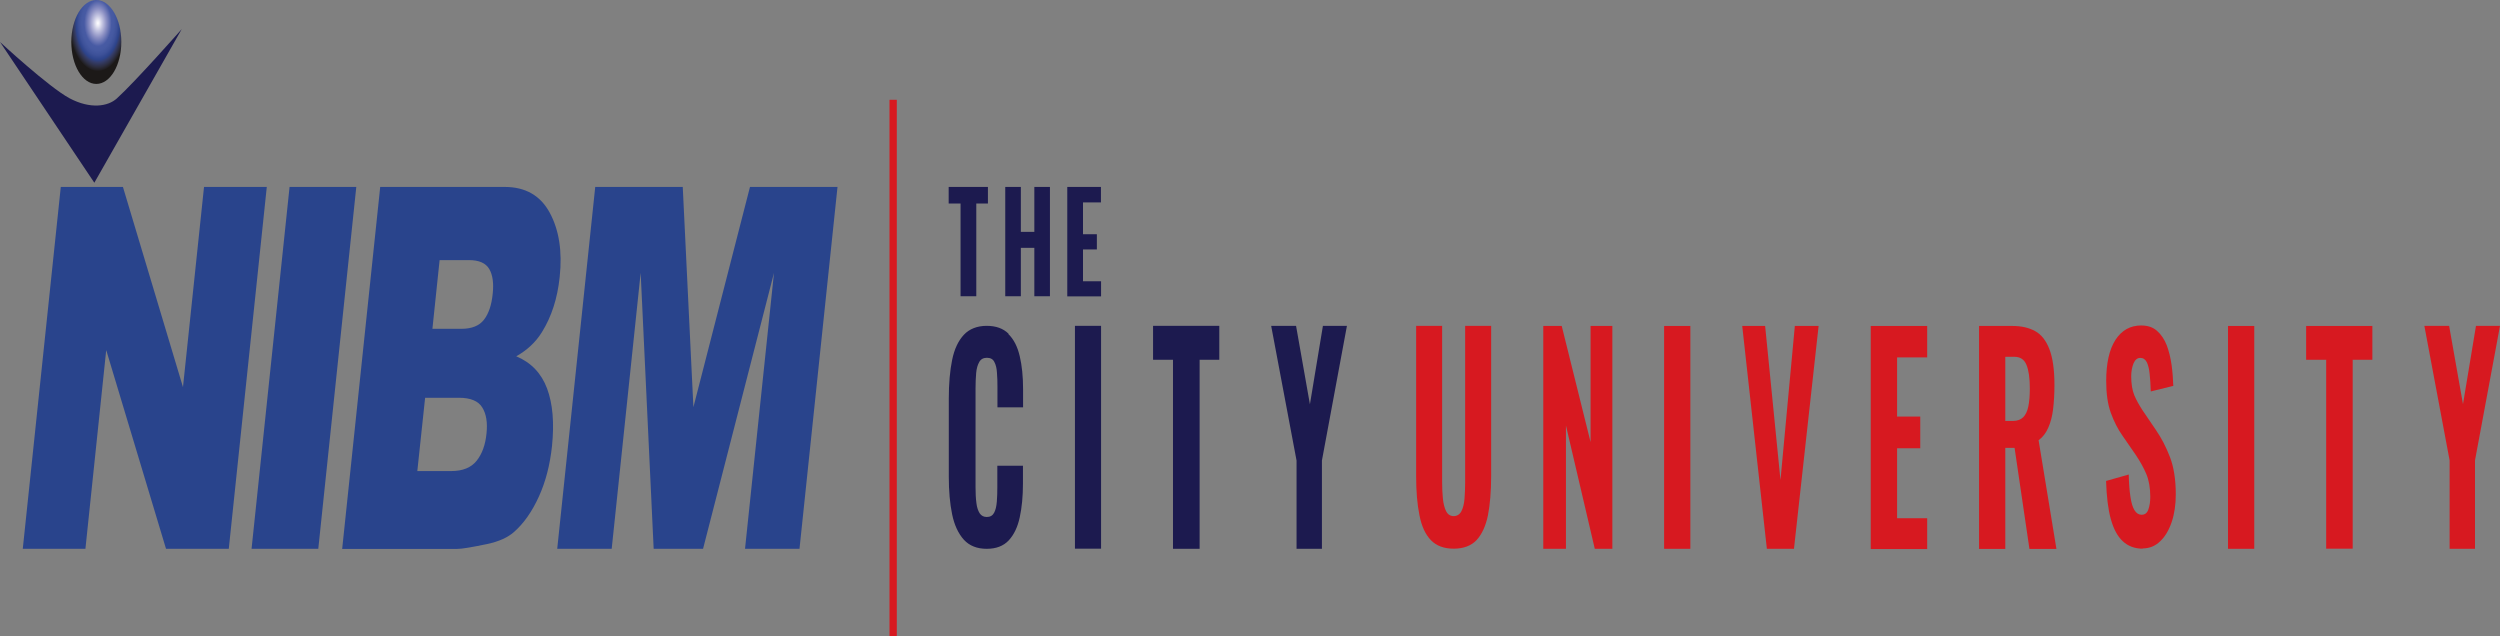 <?xml version="1.0" encoding="UTF-8"?>
<svg id="Layer_2" data-name="Layer 2" xmlns="http://www.w3.org/2000/svg" xmlns:xlink="http://www.w3.org/1999/xlink" viewBox="0 0 201.94 51.38">
  <rect x="0" y="0" width="201.94" height="51.38" fill="#808080" stroke="none"/>
  <defs>
    <style>
      .cls-1 {
        clip-path: url(#clippath);
      }

      .cls-2 {
        fill: none;
      }

      .cls-2, .cls-3, .cls-4, .cls-5, .cls-6 {
        stroke-width: 0px;
      }

      .cls-3 {
        fill: url(#radial-gradient);
      }

      .cls-4 {
        fill: #29448c;
      }

      .cls-5 {
        fill: #1c1a4f;
      }

      .cls-6 {
        fill: #d71920;
      }
    </style>
    <clipPath id="clippath">
      <path class="cls-2" d="m5.76,3.39c0,1.87.9,3.39,2.02,3.39s2.02-1.51,2.02-3.39S8.89,0,7.78,0c-1.11,0-2.02,1.51-2.02,3.39"/>
    </clipPath>
    <radialGradient id="radial-gradient" cx="135.45" cy="-215.73" fx="135.45" fy="-215.73" r="1.28" gradientTransform="translate(326.88 747.66) rotate(-76.4) scale(3.44 2.25) skewX(-13.92)" gradientUnits="userSpaceOnUse">
      <stop offset="0" stop-color="#fff"/>
      <stop offset=".05" stop-color="#ebebf5"/>
      <stop offset=".13" stop-color="#c4c5e1"/>
      <stop offset=".25" stop-color="#8d91c4"/>
      <stop offset=".4" stop-color="#4a5ca5"/>
      <stop offset=".4" stop-color="#485ba4"/>
      <stop offset=".48" stop-color="#4559a1"/>
      <stop offset=".56" stop-color="#3d5199"/>
      <stop offset=".63" stop-color="#2f458c"/>
      <stop offset=".64" stop-color="#2d448b"/>
      <stop offset=".69" stop-color="#343c68"/>
      <stop offset=".77" stop-color="#2c2d3e"/>
      <stop offset=".82" stop-color="#222024"/>
      <stop offset=".84" stop-color="#1c1918"/>
      <stop offset="1" stop-color="#1c1918"/>
    </radialGradient>
  </defs>
  <g id="Layer_1-2" data-name="Layer 1">
    <g>
      <path class="cls-4" d="m4.91,15.1h5.02l4.85,16.17,1.7-16.17h5.07l-3.07,29.23h-5.07l-4.83-16.05-1.68,16.05H1.84l3.07-29.23Z"/>
      <path class="cls-4" d="m23.39,15.1h5.39l-3.07,29.23h-5.39l3.07-29.23Z"/>
      <path class="cls-4" d="m30.7,15.1h10.07c1.68,0,2.89.7,3.64,2.09.75,1.39,1.02,3.12.8,5.18-.18,1.73-.66,3.21-1.43,4.45-.51.83-1.21,1.47-2.08,1.96,1.2.5,2.03,1.37,2.49,2.6.46,1.23.59,2.78.4,4.64-.16,1.51-.51,2.88-1.06,4.09-.55,1.21-1.22,2.17-2.02,2.87-.5.44-1.21.76-2.14.96-1.24.26-2.06.4-2.45.4h-9.28l3.07-29.22Zm4.22,11.46h2.34c.84,0,1.45-.24,1.83-.73.38-.49.62-1.19.71-2.11.09-.85,0-1.51-.28-1.99s-.83-.72-1.64-.72h-2.37l-.58,5.54Zm-1.21,11.49h2.74c.93,0,1.61-.28,2.05-.83s.71-1.29.8-2.22c.09-.87-.02-1.56-.34-2.08-.32-.53-.95-.79-1.89-.79h-2.73l-.63,5.92Z"/>
      <path class="cls-4" d="m48.08,15.1h7.07l.86,17.79,4.57-17.79h7.07l-3.07,29.23h-4.4l2.34-22.29-5.73,22.29h-3.99l-1.05-22.29-2.34,22.29h-4.4l3.07-29.23Z"/>
      <path class="cls-5" d="m77.59,23.93v-7.49h-.96v-1.34h3.17v1.34h-.94v7.49h-1.27Z"/>
      <path class="cls-5" d="m81.2,23.93v-8.83h1.26v3.63h1.09v-3.63h1.26v8.83h-1.26v-3.91h-1.09v3.91h-1.26Z"/>
      <path class="cls-5" d="m86.21,23.93v-8.83h2.72v1.25h-1.45v2.57h1.12v1.23h-1.12v2.57h1.46v1.22h-2.73Z"/>
      <path class="cls-6" d="m117.43,44.32c-.79,0-1.41-.23-1.85-.69-.44-.46-.75-1.12-.92-2-.18-.87-.27-1.92-.27-3.17v-12.14h2.1v12.65c0,.44.02.87.06,1.29.04.42.13.77.26,1.03s.34.4.61.4.49-.13.63-.4c.13-.26.22-.61.25-1.03.03-.42.05-.85.05-1.29v-12.65h2.1v12.14c0,1.24-.09,2.29-.26,3.17-.18.87-.49,1.53-.92,2-.44.46-1.06.69-1.85.69Z"/>
      <path class="cls-6" d="m124.66,44.33v-18h1.49l2.33,9.38v-9.38h1.76v18h-1.42l-2.33-9.96v9.96h-1.82Z"/>
      <path class="cls-6" d="m134.42,44.33v-18h2.12v18h-2.12Z"/>
      <path class="cls-6" d="m142.72,44.33l-1.99-18h1.85l1.24,12.45,1.16-12.45h1.92l-1.99,18h-2.2Z"/>
      <path class="cls-6" d="m151.11,44.33v-18h4.56v2.54h-2.43v4.78h1.87v2.56h-1.87v5.65h2.43v2.49h-4.56Z"/>
      <path class="cls-6" d="m159.86,44.33v-18h2.71c.71,0,1.31.14,1.81.41s.89.76,1.16,1.46c.27.69.41,1.66.41,2.89,0,.74-.04,1.39-.11,1.97-.07.57-.2,1.07-.39,1.49-.18.42-.44.76-.78,1.01l1.44,8.78h-2.18l-1.2-8.16h-.75v8.16h-2.13Zm2.13-10.33h.62c.34,0,.61-.1.81-.29.2-.2.34-.49.42-.88s.12-.88.12-1.46c0-.83-.09-1.46-.27-1.9s-.51-.65-.99-.65h-.72v5.18h0Z"/>
      <path class="cls-6" d="m173.09,44.32c-.65,0-1.19-.2-1.62-.6s-.75-1-.97-1.8c-.22-.8-.34-1.82-.38-3.07l1.83-.52c.02.72.06,1.33.14,1.81.07.49.18.84.33,1.08s.34.36.56.36c.28,0,.46-.14.56-.44.1-.29.15-.62.15-1,0-.74-.11-1.35-.32-1.85-.21-.5-.49-1-.83-1.51l-1.09-1.58c-.39-.55-.7-1.17-.95-1.86-.25-.69-.37-1.55-.37-2.56,0-1.45.25-2.55.75-3.33.5-.77,1.2-1.16,2.07-1.16.53,0,.96.14,1.29.44.33.29.59.68.78,1.16.18.48.31,1.01.39,1.58s.12,1.14.14,1.7l-1.82.45c-.02-.53-.04-1-.09-1.41-.04-.41-.12-.72-.23-.95-.12-.23-.29-.35-.52-.35-.25,0-.43.15-.56.46-.12.31-.18.65-.18,1.03,0,.62.09,1.13.25,1.53.17.4.4.81.69,1.25l1.06,1.56c.44.64.82,1.37,1.13,2.18.31.81.47,1.82.47,3.02,0,.83-.11,1.57-.33,2.23-.23.67-.54,1.19-.94,1.56-.39.38-.86.57-1.41.57Z"/>
      <path class="cls-6" d="m179.97,44.33v-18h2.12v18h-2.12Z"/>
      <path class="cls-6" d="m187.9,44.32v-15.26h-1.62v-2.73h5.35v2.73h-1.59v15.26h-2.14Z"/>
      <path class="cls-6" d="m197.87,44.33v-7.14l-2.04-10.87h2l1.12,6.33,1.05-6.33h1.94l-2.02,10.87v7.14h-2.05Z"/>
      <path class="cls-5" d="m81.46,26.95c-.43-.42-1.01-.63-1.76-.63s-1.39.24-1.84.72-.77,1.15-.95,2.03-.27,1.92-.27,3.13v6.31c0,1.15.09,2.17.27,3.04s.5,1.55.95,2.05c.45.49,1.07.73,1.84.73s1.36-.23,1.78-.68.72-1.07.89-1.86c.17-.79.26-1.69.26-2.72v-1.45h-2.07v1.71c0,.42-.01.81-.04,1.19-.03.37-.1.68-.22.9-.12.22-.31.34-.59.34-.25,0-.44-.1-.57-.29-.13-.2-.23-.48-.27-.84-.05-.37-.07-.8-.07-1.29v-7.98c0-.45.02-.85.05-1.22s.12-.67.25-.9c.13-.23.33-.34.62-.34s.49.11.6.34c.12.22.19.51.21.87.03.36.04.73.04,1.14v1.65h2.07v-1.47c0-1.01-.09-1.9-.27-2.66-.18-.77-.48-1.36-.91-1.78Z"/>
      <rect class="cls-5" x="86.83" y="26.32" width="2.11" height="18"/>
      <polygon class="cls-5" points="93.14 29.06 94.75 29.06 94.75 44.33 96.9 44.33 96.9 29.06 98.49 29.06 98.49 26.32 93.14 26.32 93.14 29.06"/>
      <polygon class="cls-5" points="106.86 26.32 105.81 32.66 104.69 26.32 102.68 26.32 104.73 37.2 104.73 44.33 106.78 44.33 106.78 37.2 108.8 26.32 106.86 26.32"/>
      <rect class="cls-6" x="71.85" y="8.06" width=".59" height="43.33"/>
      <g class="cls-1">
        <polygon class="cls-3" points="4.36 5.81 6.33 -2.36 11.2 .96 9.22 9.13 4.36 5.81"/>
      </g>
      <path class="cls-5" d="m0,3.39l7.62,11.37L14.68,2.35s-3.73,4.23-5.24,5.6c-.71.65-2.14.88-3.82-.01C3.94,7.04,0,3.39,0,3.39"/>
    </g>
  </g>
</svg>